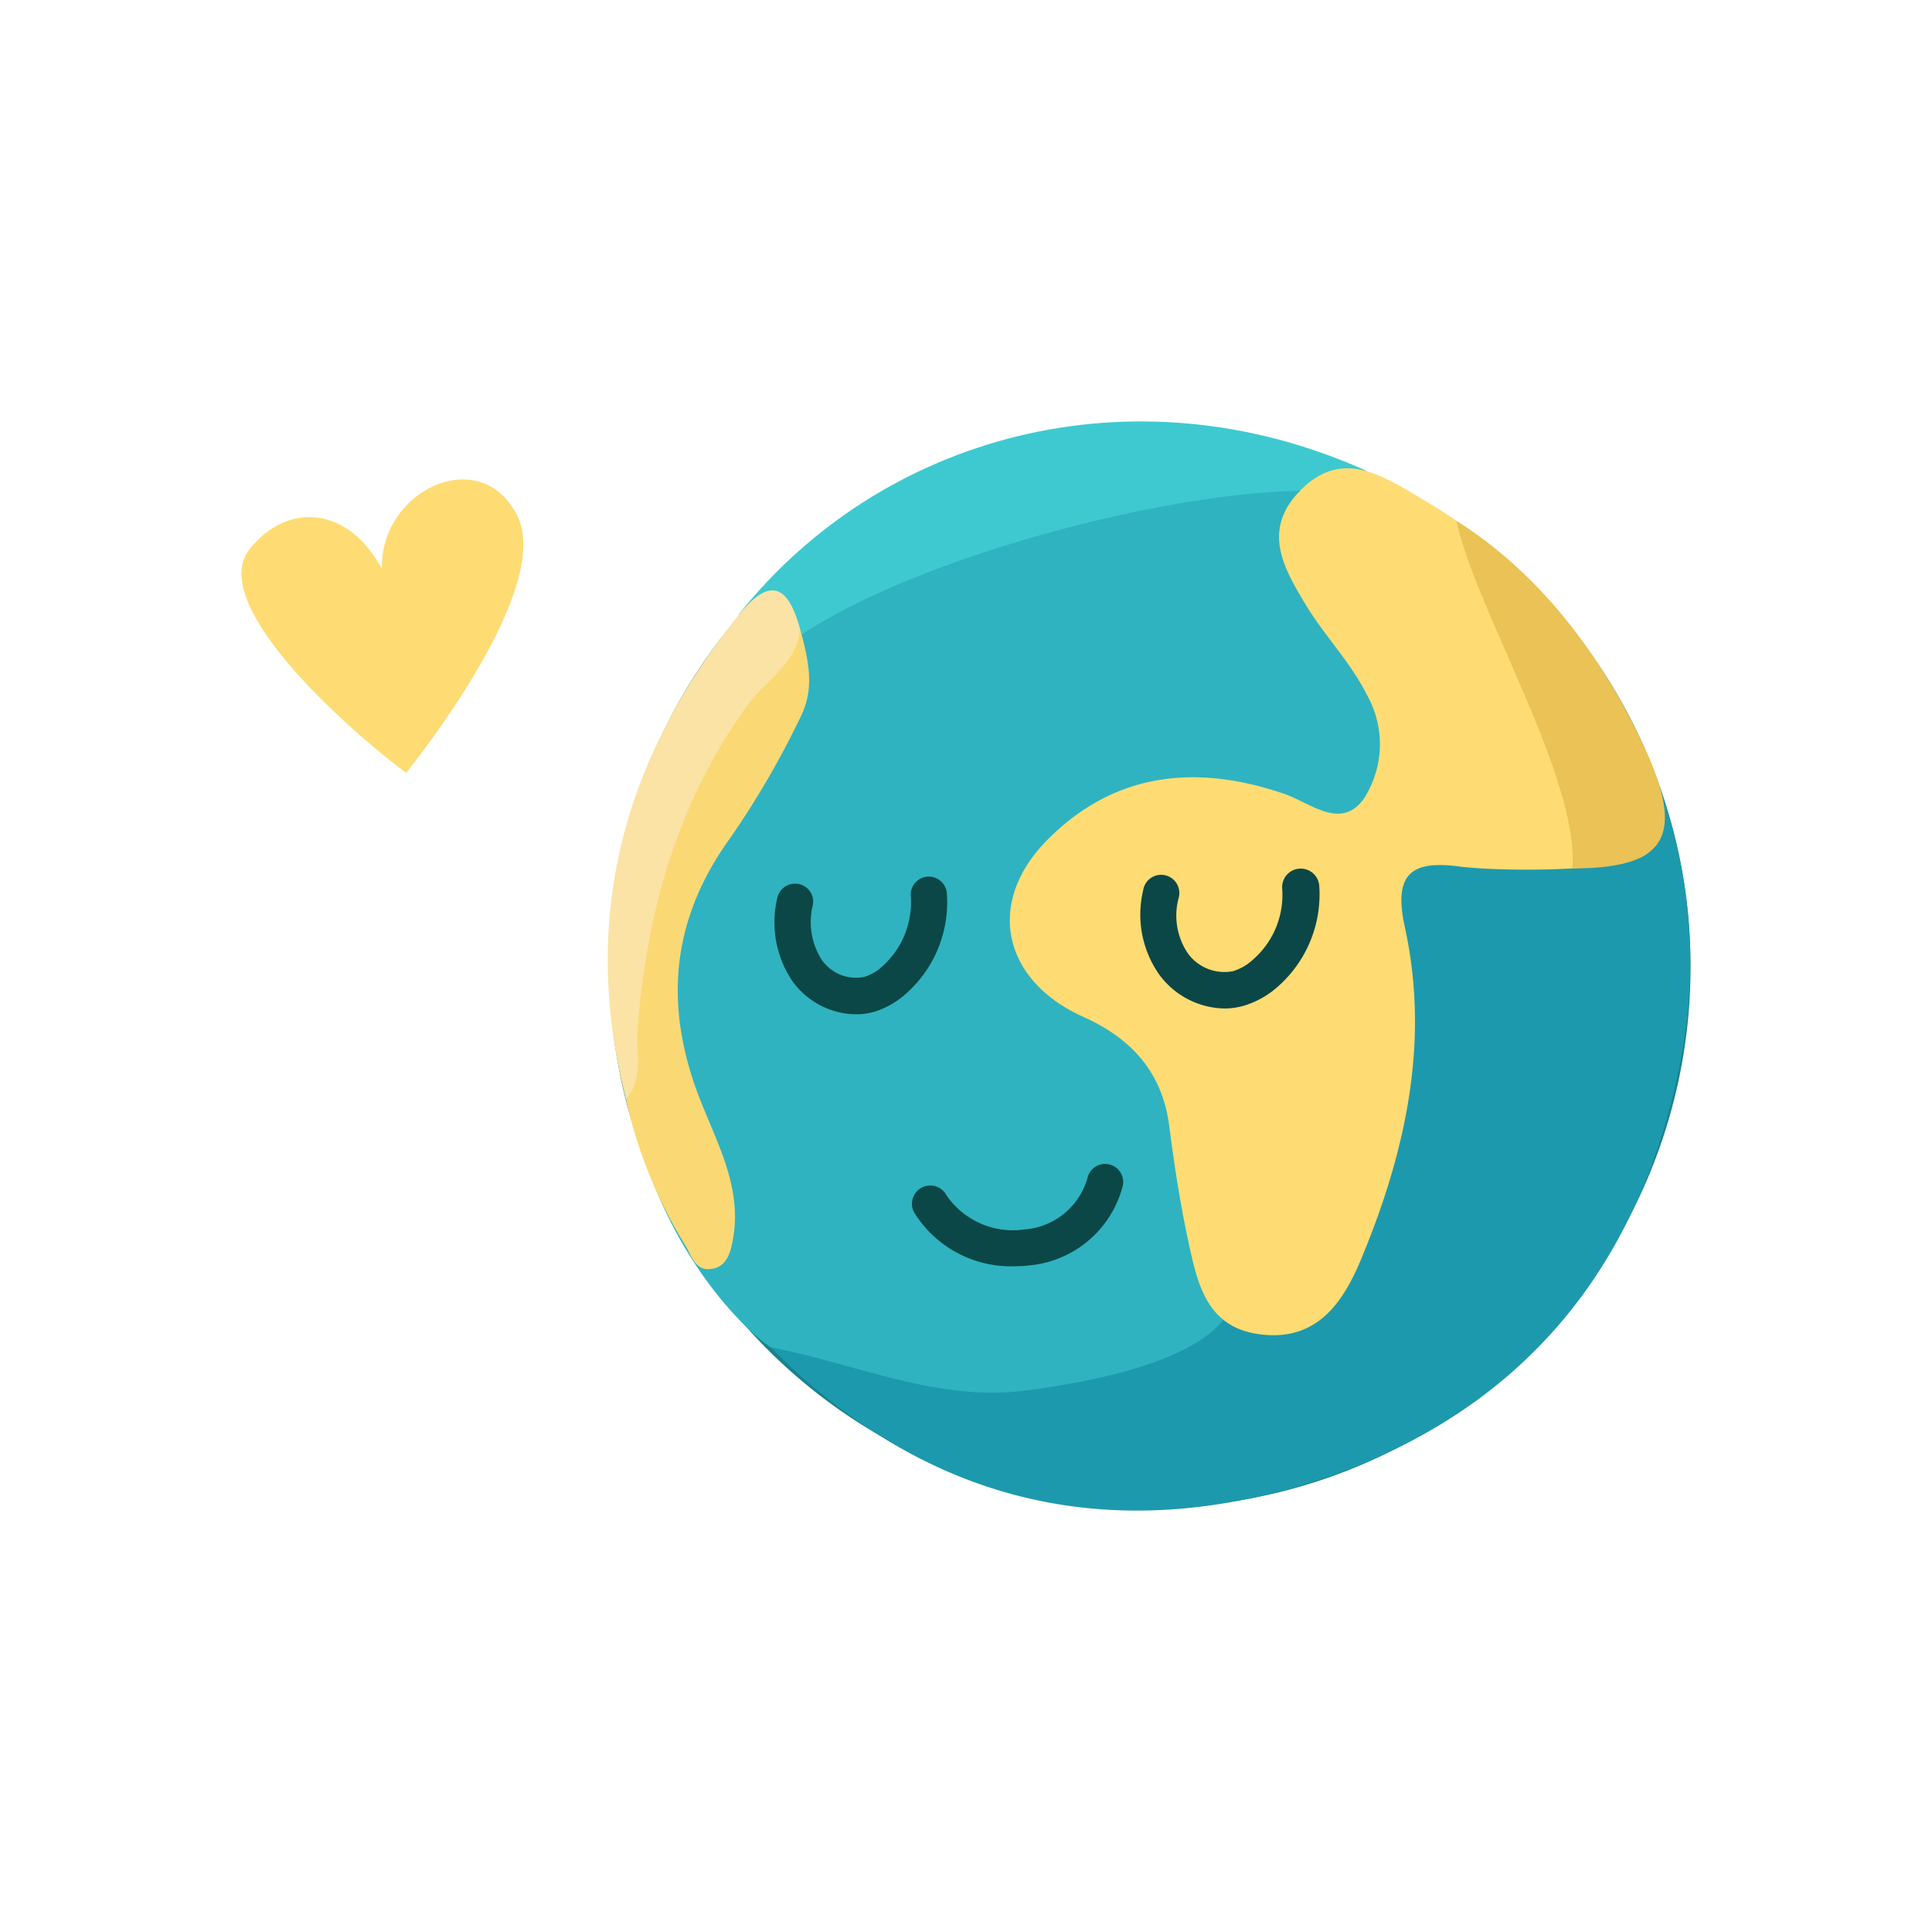 <svg id="a89fb422-a955-49f8-9dc6-911c623e97ac" data-name="Calque 1" xmlns="http://www.w3.org/2000/svg" viewBox="0 0 120 120"><defs><style>.bec56029-1ed5-42a2-b574-7964deea0e6e{fill:#16838e;}.a5dbae9e-aa4b-485f-bcf7-ad393d604331{fill:#2fb3c1;}.b8bc3528-afc4-48b1-a25e-83e326d4a378{fill:#1d99ad;}.ae2cdfb2-fcb6-45d9-b855-886be7b66ce0{fill:#3ec9d1;}.aaacfe8c-3766-4374-adbd-befb35114429{fill:#fedc73;}.f7f1af29-ebcf-488c-9e40-897ae1449efe{fill:#eac255;}.f5181454-e753-4e91-9afb-87fecaaaee13{fill:#fad974;}.e8cce78e-4d84-46b4-8ca7-b71ff63b9d09{fill:#fbe2a5;}.a1f6cb1c-5ef2-41f4-a343-b8aefa264fdf{fill:#0b4747;}</style></defs><title>icones-ekwateur</title><path class="bec56029-1ed5-42a2-b574-7964deea0e6e" d="M105,59.61A33.58,33.58,0,1,1,71.08,26.5,33.5,33.5,0,0,1,105,59.61Z"/><path class="a5dbae9e-aa4b-485f-bcf7-ad393d604331" d="M47.86,83.68c-.87-.55-4.6-3.7-7.12-9.78-2-4.89,1.59-6.29-.25-10.25-2.92-6.32-.85-6.74,3.48-12.21,3.53-4.46,7.32-6.78,4.78-12.71C52.89,33,74.72,28,80.68,30.49c-1.12,3.63,7.69,9.14,6.93,21.71-5-1.2-10.85-2.05-15.47,0-5.27,2.34-4.49,1.42-4,6.76.29,3.16.93,3.08,4.3,4,4.61,1.22,3.44,5.34,3.63,9.36.16,3.39-1.07,5.07.56,8,.12,2.55-6.2,6.24-7.89,6.65A26.66,26.66,0,0,1,47.86,83.68Z"/><path class="b8bc3528-afc4-48b1-a25e-83e326d4a378" d="M47.86,83.68c5.27,1,10.35,3.41,15.83,2.69,3-.39,10-1.49,12.28-4.38,5-1.68,4.46,1.89,7.92-5.71,1.69-3.72,1.8-5.62,3-9.43,2.2-1.2-2.06-11.14-1.14-13,.74-1.55,14.15-7.38,15.85-8.38a31.77,31.77,0,0,1,2.61,21.24c-2.78,13.13-10.81,21.85-23.61,25.62C68.18,95.94,57.1,93,47.86,83.68Z"/><path class="ae2cdfb2-fcb6-45d9-b855-886be7b66ce0" d="M80.68,30.49c-8.61.13-23.84,4.18-31,9-2.39-2-1.19-.72-3.81-1.31,8.87-11.15,24.44-15.42,38.86-9C85.85,29.72,83.34,30.47,80.68,30.49Z"/><path class="aaacfe8c-3766-4374-adbd-befb35114429" d="M102.38,52.94c-1.14,1.26-9.35,1.2-11.74.88-3-.4-4.11.47-3.38,3.78,1.58,7.2,0,14.13-2.79,20.78-1.1,2.57-2.68,4.85-6,4.52-3.54-.34-4.09-3.17-4.67-5.84-.51-2.36-.87-4.76-1.18-7.15-.44-3.36-2.4-5.44-5.35-6.76-5-2.25-6.09-7.1-2.2-11,4.17-4.2,9.26-4.71,14.7-2.84,1.65.57,3.49,2.26,4.92.33a6.24,6.24,0,0,0,.19-6.52c-1-2-2.65-3.67-3.81-5.61-1.33-2.22-2.7-4.56-.35-7s4.64-1.28,6.95.09c3.12,1.86,6.18,3.8,8.31,6.86C98.72,42.65,101.76,46.8,102.38,52.94Z"/><path class="f7f1af29-ebcf-488c-9e40-897ae1449efe" d="M97.66,53.94c.46-5.58-6.07-16.2-7.2-21.59C97.2,36.58,100.83,43.45,102.4,47,104.61,52.11,103.27,53.94,97.66,53.94Z"/><path class="f5181454-e753-4e91-9afb-87fecaaaee13" d="M49.7,39.08c.58,2.13.89,3.75,0,5.5A54.72,54.72,0,0,1,45.39,52c-3.71,5.1-4.18,10.43-1.94,16.21,1.08,2.77,2.61,5.48,2.1,8.61-.14.81-.33,1.92-1.44,2-.92.11-1.18-.84-1.52-1.43a28.75,28.75,0,0,1-3.71-9.13c-.37-6-.05-12,2.43-17.68C43.26,46.14,45.5,41.9,49.7,39.08Z"/><path class="e8cce78e-4d84-46b4-8ca7-b71ff63b9d09" d="M49.7,39.08c-.22,2.18-2.14,3.17-3.27,4.72-4.35,6-6.27,12.85-6.83,20.15-.11,1.46.41,3-.72,4.32C36,57,38.72,47.1,45.89,38.18,47.93,35.66,49,36.52,49.7,39.08Z"/><path class="a1f6cb1c-5ef2-41f4-a343-b8aefa264fdf" d="M53.19,63a4.93,4.93,0,0,1-4-2.1,6.52,6.52,0,0,1-.91-5.13,1.13,1.13,0,0,1,1.34-.86,1.11,1.11,0,0,1,.86,1.33,4.35,4.35,0,0,0,.55,3.36,2.59,2.59,0,0,0,2.65,1.08,3,3,0,0,0,1.17-.7,5.33,5.33,0,0,0,1.72-4.32,1.12,1.12,0,1,1,2.24-.18,7.57,7.57,0,0,1-2.46,6.17,5.41,5.41,0,0,1-2.06,1.2A4.35,4.35,0,0,1,53.19,63Z"/><path class="a1f6cb1c-5ef2-41f4-a343-b8aefa264fdf" d="M76.09,62.64A5.14,5.14,0,0,1,72,60.53a6.48,6.48,0,0,1-1-5.21,1.13,1.13,0,1,1,2.2.48,4.2,4.2,0,0,0,.57,3.4,2.8,2.8,0,0,0,2.82,1.12,3.21,3.21,0,0,0,1.25-.73,5.32,5.32,0,0,0,1.8-4.38A1.12,1.12,0,0,1,81.94,55a7.63,7.63,0,0,1-2.56,6.27,5.58,5.58,0,0,1-2.13,1.2A4.56,4.56,0,0,1,76.09,62.64Z"/><path class="a1f6cb1c-5ef2-41f4-a343-b8aefa264fdf" d="M63,78.65a7.07,7.07,0,0,1-6.22-3.34,1.13,1.13,0,0,1,2-1.08,5,5,0,0,0,4.87,2.13,4.4,4.4,0,0,0,3.91-3.25,1.12,1.12,0,1,1,2.16.61,6.62,6.62,0,0,1-5.82,4.88A8.65,8.65,0,0,1,63,78.65Z"/><path class="aaacfe8c-3766-4374-adbd-befb35114429" d="M25.23,48C22.65,46.14,12.64,37.7,15.51,34.1c2.35-2.94,6.12-2.68,8.21,1.24-.13-4.87,6.1-7.85,8.4-3.33,2.05,4.05-4.64,13.15-6.89,16"/></svg>